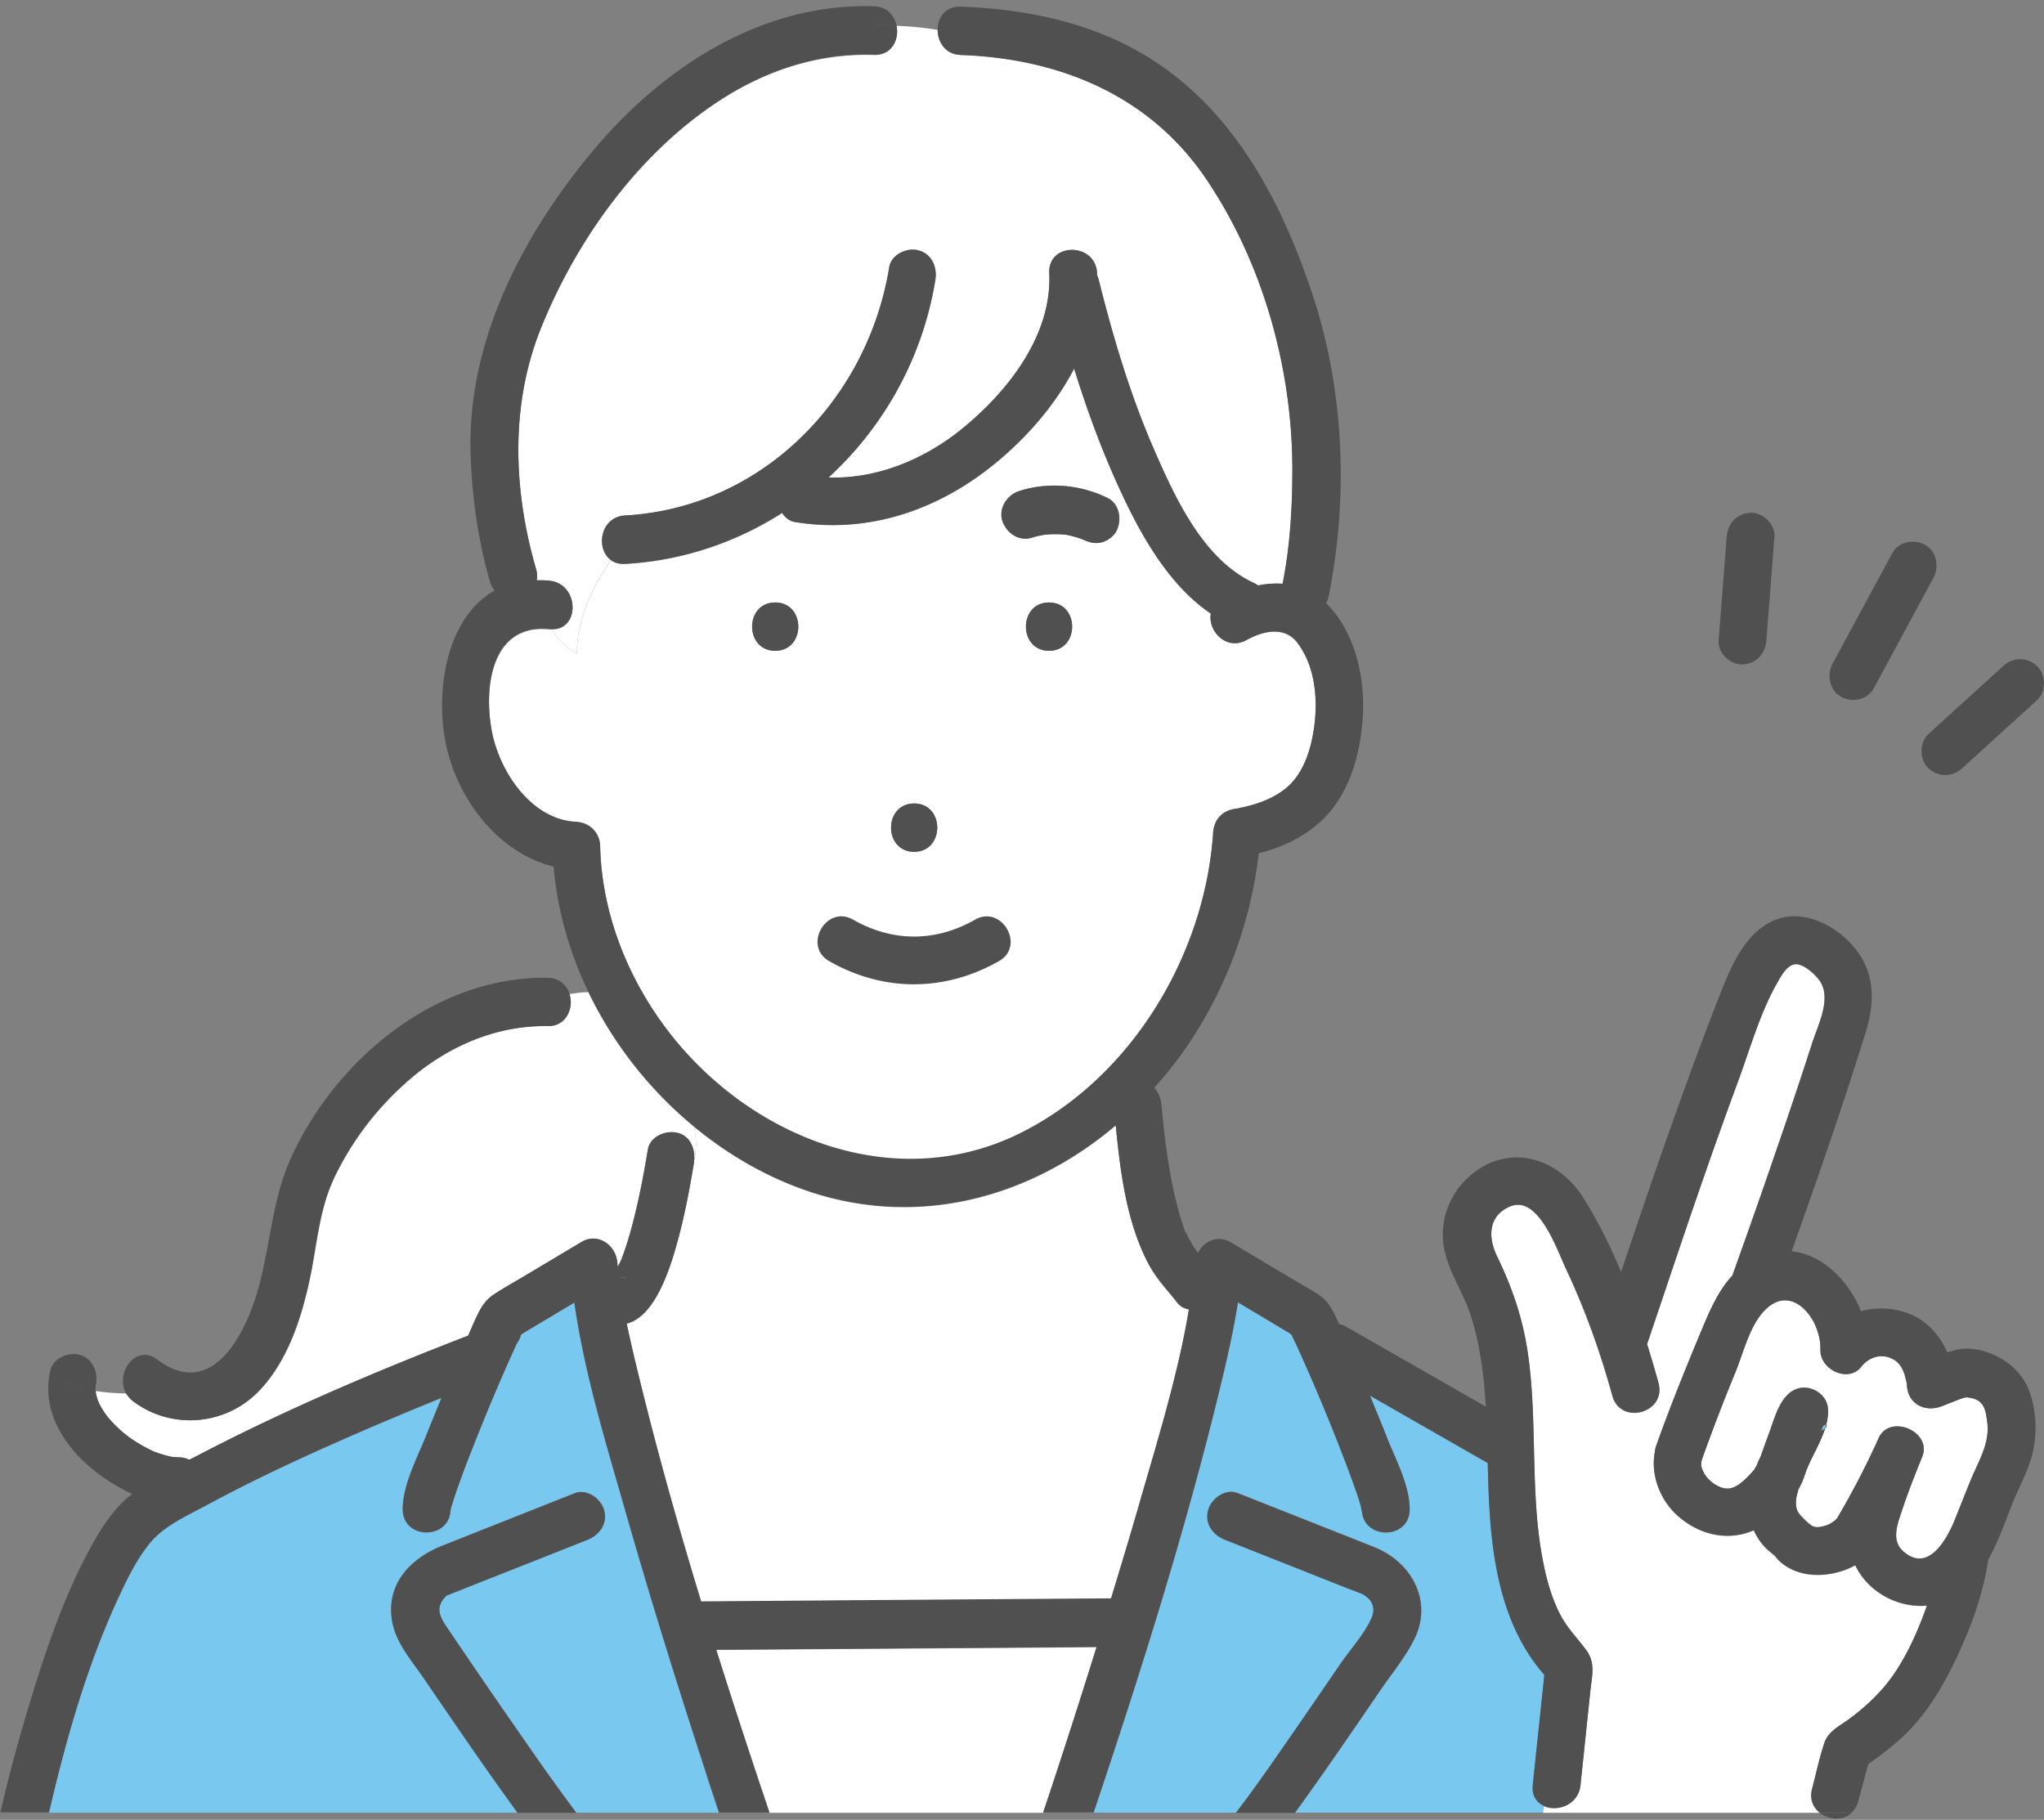 <?xml version="1.0" encoding="utf-8"?>
<svg xmlns="http://www.w3.org/2000/svg" width="155" height="138" fill="none">
  <rect width="100%" height="100%" fill="#808080" stroke="none"/>
  <g clip-path="url(#a)">
    <path d="M148.259 115.181c.386-.969.765-1.929 1.159-2.897.58-1.425 1.482-2.8 1.281-4.412-.137-1.082-.266-1.766-1.49-1.912-.024 0-.024 0-.032-.008-.024 0-.04 0-.073.008-.314.041-.66.211-.958.317-.225.082-.459.179-.684.269-.153.057-.894.374-.129.049-1.265.537-2.666-.074-2.73-1.579 0-.041-.016-.147-.024-.204-.033-.13-.113-.472-.145-.569-.178-.529-.435-.969-.943-1.213-.974-.472-1.86-.016-2.351.61-.999 1.262-3.149.188-3.093-1.294 0-.114-.024-.488-.024-.553a4.848 4.848 0 0 0-.483-1.546c-.741-1.384-2.102-2.247-3.439-1.148-1.369 1.131-1.86 3.41-2.52 5.005a140.088 140.088 0 0 0-2.497 6.495c-.113.366-.145.57.137 1.099.298.561 1.031 1.115 1.667 1.172.58.048 1.063-.35 1.482-.733.241-.228.467-.472.676-.724.041-.049.081-.187.153-.261.024-.065.049-.138.081-.203.072-.179.161-.35.241-.529a68 68 0 0 1 .645-1.791c.427-1.147.837-2.946 2.182-3.345.91-.268 2.013.326 2.231 1.278.105.456.04.96-.097 1.473.065.033.065.122-.064.252-.33 1.034-.95 2.076-1.297 2.882-.04.089-.08.187-.121.284-.08.236-.161.472-.249.708-.097.269-.234.521-.371.774-.056.26-.145.545-.161.675-.04.366-.048.757.153 1.074.161.261.822.896 1.039 1.018.379.219.942.032 1.313-.131.105-.048.37-.244.451-.284.072-.098.161-.204.105-.106a62.471 62.471 0 0 0 3.181-6.128c.853-1.889 4.091-.489 3.309 1.407-.539 1.327-1.071 2.67-1.522 4.037-.322.969-.853 2.255.033 3.085 1.924 1.798 3.382-.896 3.986-2.401h-.008Z" fill="#fff"/>
    <path d="M138.185 108.28c-.008.04-.065.154-.105.236.145-.082.258-.155.322-.22.024-.09.049-.171.065-.252-.081-.033-.226.024-.29.236h.008ZM46.941 96.814v.017c.258.024.516.09.757.195-.16-.073-.282-.122-.37-.163 0 0-.25-.024-.387-.049ZM13.12 110.51c.137.016.259.024 0 0ZM47.288 96.846l.033.008c-.485-.211-.162-.04-.033-.008ZM90.722 94.828c-.017-.008-.017-.017-.034-.025.008 0 .025.025.034.034v-.009ZM90.848 94.99s0-.016.017-.024c-.05-.049-.09-.097-.138-.13.016.024.04.049.056.081.025.041.05.057.073.082l-.008-.008ZM70.039 74.595s-.122.016-.203.032c.09 0 .187-.008.203-.032ZM116.234 135.381c.29-2.784.587-5.575.877-8.359-3.205-3.654-3.978-8.594-4.203-13.355-.041-.895-.065-1.807-.089-2.71-.411-.236-.829-.472-1.24-.708-2.561-1.465-5.13-2.93-7.691-4.403.419 1.025.846 2.051 1.248 3.084.645 1.652 1.756 3.695 1.764 5.526.008 2.361-3.616 2.352-3.624 0 0 .432-.016-.016-.121-.366a18.1 18.1 0 0 0-.362-1.107 104.129 104.129 0 0 0-1.289-3.434 149.985 149.985 0 0 0-3.189-7.536c-.008-.025-.257-.538-.37-.782-.097-.065-.185-.138-.25-.179-.781-.464-1.562-.936-2.343-1.4l-1.474-.879c-.354 2.239-.87 4.469-1.401 6.658-2.634 10.816-6.008 21.477-9.543 32.025H93.74c1.635-2.124 3.535-4.916 5.202-7.325.91-1.318 1.82-2.645 2.722-3.971.749-1.099 1.845-2.287 2.376-3.516.169-.399.177-.814-.048-1.197-.129-.211-.282-.317-.467-.463-.033-.025-.049-.041-.073-.057-.443-.204-.918-.359-1.369-.546l-9.18-3.638c-.91-.358-1.563-1.22-1.265-2.254.25-.879 1.313-1.644 2.23-1.278 1.7.676 3.4 1.351 5.107 2.019 1.763.7 3.535 1.391 5.299 2.099 2.786 1.123 4.445 4.11 2.963 7.016-.7 1.375-1.755 2.653-2.625 3.931a912.73 912.73 0 0 1-3.125 4.549 253.605 253.605 0 0 1-3.27 4.623h18.813l.096-.488c-.563-.236-.966-.765-.877-1.596l-.016.017Z" fill="#78C8F0"/>
    <path d="M140.681 118.706c-1.03.578-2.327.83-3.414.7-.878-.098-1.716-.431-2.368-1.05a2.885 2.885 0 0 1-.346-.415c.024.041-.081-.041-.346-.269a3.956 3.956 0 0 1-.822-.903 5.604 5.604 0 0 1-.394-.716c-1.925.838-4.059.39-5.734-1.066-1.345-1.172-2.11-3.093-1.772-4.875.016-.155.04-.31.105-.472.998-2.8 2.101-5.551 3.245-8.294.709-1.7 1.369-3.36 2.529-4.606a668.992 668.992 0 0 0 2.375-6.722c1.265-3.63 2.513-7.26 3.681-10.922.427-1.327 1.393-3.166.684-4.525-.282-.53-1.32-1.506-1.973-1.44-.644.064-1.095.943-1.385 1.448-1.288 2.262-2.037 4.956-2.939 7.406a412.15 412.15 0 0 0-2.416 6.73c-1.53 4.395-3.004 8.814-4.494 13.226.306.984.596 1.969.862 2.938.628 2.278-2.875 3.239-3.495.976-.902-3.296-2.054-6.519-3.512-9.612-.676-1.424-2.101-5.656-4.244-4.744-1.683.716-1.683 2.368-.974 3.817 1.152 2.368 1.949 4.728 2.327 7.349.749 5.225.121 10.613 1.152 15.789.258 1.31.62 2.628 1.208 3.825.548 1.107 1.313 1.864 2.037 2.832.749.993.459 1.961.339 3.109-.25 2.385-.5 4.769-.749 7.162-.161 1.497-1.724 2.034-2.746 1.595l-.097.488h20.978c-.491-.39-.789-1.025-.571-1.823.306-1.147.547-2.335.926-3.459.298-.895 1.143-1.277 1.852-1.798a16.665 16.665 0 0 0 2.44-2.181c1.579-1.742 2.682-4.159 3.487-6.438-2.174.179-4.445-.993-5.436-3.068v.008ZM98.37 48.73c-.999-1.285-2.641-.846-3.85-.178-1.53.838-2.93-.709-2.697-2.01-3.447-2.328-5.662-6.61-7.288-10.272-1.2-2.702-2.199-5.485-3.077-8.31-1.506 2.906-3.825 5.47-6.257 7.407-4.292 3.41-9.462 5.111-14.906 4.232-.42-.065-.75-.342-.983-.692a24.654 24.654 0 0 1-11.91 3.866c-.444.024-.798-.09-1.072-.285-1.465 2.1-2.585 4.574-2.585 7.056-.894-.455-1.457-1.074-1.876-1.806h-.17c-4.429-.472-5.033 4.37-4.396 7.74.58 3.084 3.004 6.714 6.402 6.877.998.048 1.788.805 1.812 1.83.12 5.494 2.416 10.833 5.927 14.992 6.314 7.48 16.775 11.329 25.915 6.796C85.751 81.822 91.388 72.503 92 63.176c.073-1.074.781-1.725 1.812-1.83.024 0-.338.08.12-.025.307-.073.62-.13.927-.22.91-.252 1.82-.635 2.577-1.229 1.425-1.123 1.997-3.02 2.23-4.76.29-2.125.057-4.632-1.296-6.365v-.017Zm-29.048 12.2c2.336 0 2.336 3.663 0 3.663-2.335 0-2.335-3.663 0-3.663ZM58.781 49.35c-2.336 0-2.336-3.663 0-3.663 2.335 0 2.335 3.662 0 3.662Zm20.769 0c-2.336 0-2.336-3.663 0-3.663 2.335 0 2.335 3.662 0 3.662Zm5.106-9.075c-.21.398-.66.724-1.08.838-.49.138-.958.032-1.393-.187 0 0-.016 0-.016-.009a7.58 7.58 0 0 0-1.353-.382 7.306 7.306 0 0 0-1.578 0c-.33.057-.66.122-.983.228-.966.31-1.933-.366-2.23-1.278-.307-.968.362-1.961 1.264-2.254 2.198-.708 4.663-.489 6.724.529.91.447 1.08 1.684.653 2.506l-.008.009Z" fill="#fff"/>
    <path d="M43.745 49.529c0-2.482 1.12-4.957 2.586-7.056-1.176-.847-.806-3.272 1.07-3.378 10.317-.57 18.386-8.716 20.037-18.824.161-.985 1.361-1.522 2.23-1.278 1.015.285 1.426 1.278 1.265 2.254a26.006 26.006 0 0 1-8.102 14.967c3.64.122 7.216-1.35 10.05-3.63 3.496-2.816 6.919-7.12 6.693-11.866-.113-2.36 3.511-2.344 3.624 0v.163c.056.114.105.244.137.39 1.095 4.371 2.4 8.742 4.204 12.868 1.594 3.662 3.712 8.277 7.521 10.06.13.056.242.13.347.203a7.197 7.197 0 0 1 1.86-.13c.572-2.857.749-5.836.74-8.741-.007-7.634-2.246-15.61-6.538-21.958-4.309-6.365-11.162-9.14-18.611-9.4-1.168-.041-1.748-.985-1.748-1.905a24.033 24.033 0 0 0-3.124-.309c.217 1.042-.347 2.254-1.7 2.214-4.244-.139-8.222 1.18-11.773 3.5C48.433 11.651 43.76 18.13 41.04 24.86c-2.36 5.827-2.127 12.314-.387 18.312.089.309.097.594.048.854.322 0 .645 0 .99.04 2.24.237 2.304 3.712.17 3.663.419.725.983 1.351 1.876 1.807l.008-.008ZM43.254 76.386c-.137.773-.709 1.44-1.716 1.424-3.817-.057-7.4 1.465-10.308 3.915a22.855 22.855 0 0 0-5.814 7.463c-1.224 2.523-1.345 5.168-1.925 7.862-.644 2.995-1.715 6.266-3.906 8.496-2.52 2.564-6.595 2.889-9.47.716a1.796 1.796 0 0 1-.524-.594 17.026 17.026 0 0 1-2.335-.187V105.628c.04.211.096.415.169.618 0 .025.008.025.016.041l.145.301c.105.203.226.399.354.586.073.114.161.212.234.326-.04-.074-.073-.114-.097-.155.04.057.089.138.13.179.337.399.708.765 1.102 1.107.105.089.234.171.323.268l-.13-.13c.049.049.13.122.178.163.201.146.402.285.612.415.435.277.886.513 1.345.732.008 0 .016 0 .024.009a7.5 7.5 0 0 0 .362.13c.202.073.411.13.62.187.113.033.226.057.347.081.016 0 .04 0 .064.009.17.016.338.032.508.032.281 0 .54.065.773.187.185-.097.378-.195.563-.285 6.644-3.475 13.602-6.421 20.592-9.131.145-.326.282-.659.427-.977.41-.895.733-1.644 1.57-2.18.774-.497 1.587-.953 2.376-1.425 1.401-.838 2.81-1.677 4.212-2.515 1.256-.749 2.625.236 2.73 1.579 0 .098.024.204.032.301.089-.179.177-.35.258-.529 0-.008.008-.024.016-.032a4.5 4.5 0 0 0 .129-.35c.08-.228.161-.448.234-.676.209-.627.386-1.27.547-1.912.451-1.775.797-3.581 1.095-5.388.17-1.01 1.353-1.481 2.231-1.278.983.228 1.385 1.229 1.273 2.14a5.794 5.794 0 0 0 0-2.628 30.314 30.314 0 0 1-7.997-10.19c-.483 0-.967.073-1.442.147.097.317.121.667.065.993l.008.008Z" fill="#fff"/>
    <path d="M52.637 88.064s0 .073-.008.114c-.354 2.132-.757 4.264-1.353 6.348-.507 1.782-1.635 5.347-3.753 5.859.306 1.465.669 2.947 1.015 4.379 1.377 5.607 2.94 11.166 4.63 16.7l3.48-.024c9.205-.065 18.401-.13 27.606-.204.7-2.319 1.41-4.63 2.078-6.958 1.377-4.802 3.004-9.986 3.825-14.967-.338-.065-.652-.22-.87-.496-.483-.627-1.022-1.213-1.49-1.848-.555-.748-.958-1.546-1.312-2.409-1.176-2.873-1.57-6.096-1.877-9.205-6.611 5.608-15.397 7.952-24.022 4.737-2.883-1.074-5.565-2.677-7.965-4.647.201.87.21 1.758 0 2.629l.016-.008ZM83.141 124.907c-.564 0-1.135.008-1.699.017l-27.14.195a650.439 650.439 0 0 0 4.035 12.346h20.761c.403-1.188.79-2.385 1.184-3.573a726.82 726.82 0 0 0 2.867-8.977l-.008-.008Z" fill="#fff"/>
    <path d="M53.595 134.658c-2.134-6.544-4.196-13.12-6.088-19.745-1.498-5.241-3.182-10.661-3.963-16.122-.523.317-1.047.627-1.578.944l-2.295 1.367c-.032.025-.113.074-.194.139v.016c.017.195-.257.562-.354.757a157.735 157.735 0 0 0-3.261 7.715 87.548 87.548 0 0 0-1.225 3.256c-.136.39-.265.789-.386 1.188-.129.423-.097.529-.097.277-.008 2.36-3.632 2.36-3.624 0 0-1.889 1.16-3.996 1.828-5.697.363-.912.733-1.823 1.112-2.735a411.113 411.113 0 0 0-4.59 1.904c-4.462 1.905-8.9 3.899-13.168 6.202-1.602.863-3.237 1.579-4.3 2.84-1.03 1.221-1.764 2.735-2.432 4.184-2.392 5.135-3.994 10.767-5.275 16.309h35.53a296.767 296.767 0 0 1-4.163-5.9 1402.74 1402.74 0 0 1-2.98-4.346c-.87-1.27-2.02-2.58-2.335-4.126-.588-2.89 1.313-4.9 3.77-5.876 3.35-1.327 6.691-2.654 10.041-3.98.919-.366 1.99.407 2.231 1.278.282 1.025-.362 1.896-1.264 2.254-1.45.57-2.891 1.147-4.34 1.717-1.805.716-3.609 1.424-5.413 2.141-.225.089-.459.171-.692.276-.057.025-.113.041-.17.065.146-.065.017-.057-.144.106-.87.895-.37 1.628.241 2.531a797.688 797.688 0 0 0 5.26 7.675 301.07 301.07 0 0 0 2.584 3.687 110.05 110.05 0 0 0 1.828 2.498h10.816c-.314-.936-.62-1.872-.926-2.808l.016.009ZM97.903 101.161s-.025-.049-.025-.057c-.017.016 0 .033.025.057Z" fill="#78C8F0"/>
    <path d="M132.136 50.384c1.047-.049 1.732-.806 1.812-1.831l.532-6.853c.024-.326.048-.66.08-.985.073-.96-.886-1.872-1.812-1.83-1.047.048-1.731.805-1.812 1.83l-.531 6.853c-.024.326-.049.66-.081.985-.072.96.886 1.872 1.812 1.83ZM151.908 50.505c-1.659 1.506-3.31 3.011-4.969 4.517-.234.212-.467.431-.701.643-.708.643-.692 1.945 0 2.588.757.7 1.812.684 2.561 0 1.659-1.506 3.31-3.011 4.969-4.517.234-.211.467-.431.701-.643.708-.643.692-1.945 0-2.588-.757-.7-1.812-.684-2.561 0ZM139.619 52.841c.845.456 1.997.244 2.48-.66 1.313-2.433 2.634-4.866 3.946-7.308.194-.35.379-.7.572-1.058.451-.838.234-2.034-.652-2.506-.846-.456-1.997-.244-2.481.659-1.312 2.433-2.633 4.867-3.946 7.308-.193.35-.378.7-.572 1.058-.45.839-.233 2.035.653 2.507ZM153.622 104.928c-.781-1.546-2.698-2.62-4.405-2.661-.516-.008-1.039.114-1.554.285-.54-1.245-1.458-2.312-2.73-2.865a5.833 5.833 0 0 0-3.81-.26c-.926-2.312-2.923-4.298-5.258-4.542 1.957-5.493 3.873-11.003 5.605-16.57.66-2.124.757-4.313-.629-6.177-1.264-1.71-3.696-3.133-5.846-2.507-2.36.684-3.544 3.215-4.381 5.315-1.128 2.816-2.166 5.664-3.197 8.513-1.554 4.313-3.028 8.651-4.486 12.997-.821-1.97-1.763-3.874-2.867-5.624-2.021-3.198-5.863-4.191-8.746-1.53-1.232 1.14-1.948 2.76-1.908 4.452.056 2.222 1.498 4.012 2.142 6.071.701 2.222.982 4.517 1.119 6.837-3.003-1.718-5.999-3.435-9.003-5.152-.532-.301-1.063-.61-1.595-.912a1.579 1.579 0 0 0-.523-.187c-.016-.032-.024-.057-.04-.089-.411-.904-.733-1.644-1.57-2.181-.734-.472-1.507-.896-2.256-1.343-1.45-.863-2.89-1.726-4.34-2.588-.967-.578-1.997-.122-2.473.74a1.018 1.018 0 0 0-.153-.122c.049.04.097.082.137.13 0 .009 0 .017-.016.025-.024-.016-.04-.04-.072-.082l-.057-.08a9.821 9.821 0 0 1-.032-.033c.016.008.016.016.032.024-.032-.04-.064-.09-.096-.13a4.621 4.621 0 0 1-.266-.423c-.097-.171-.193-.342-.282-.521-.048-.09-.088-.18-.129-.269-.024-.057-.048-.106-.072-.163-.073-.17-.049-.114.072.18-.105-.05-.21-.554-.25-.668a16.203 16.203 0 0 1-.281-.887 26.099 26.099 0 0 1-.5-2.084c-.426-2.116-.628-3.93-.83-6.079-.047-.488-.24-.952-.547-1.286a31.442 31.442 0 0 0 1.86-2.263c3.327-4.524 5.42-9.928 6.065-15.52 1.723-.415 3.374-1.204 4.679-2.392 2.19-2.003 3.036-5.095 3.213-7.984.177-2.97-.596-6.422-2.779-8.578.073-.147.137-.301.178-.489 1.522-7.528 1.2-15.65-1.216-22.926-2.336-7.024-5.903-13.868-12.306-17.897-4.3-2.702-9.358-3.752-14.375-3.93-1.16-.041-1.747.846-1.747 1.757 0 .92.58 1.864 1.747 1.905 7.45.26 14.31 3.035 18.611 9.4 4.293 6.34 6.523 14.324 6.54 21.958 0 2.905-.17 5.884-.741 8.74-.612-.04-1.24 0-1.86.13a1.777 1.777 0 0 0-.347-.203c-3.81-1.782-5.92-6.397-7.522-10.06-1.804-4.125-3.108-8.496-4.203-12.866a1.703 1.703 0 0 0-.137-.39v-.164c-.113-2.344-3.737-2.36-3.624 0 .225 4.745-3.197 9.05-6.692 11.866-2.835 2.287-6.419 3.752-10.05 3.63a25.981 25.981 0 0 0 8.1-14.967c.162-.976-.25-1.97-1.264-2.254-.87-.244-2.07.301-2.23 1.278-1.66 10.108-9.72 18.255-20.037 18.824-1.884.106-2.247 2.531-1.07 3.378.273.195.627.31 1.07.285 4.34-.236 8.408-1.628 11.91-3.866.226.35.565.627.983.692 5.444.887 10.614-.814 14.907-4.232 2.44-1.937 4.751-4.501 6.257-7.407.878 2.825 1.877 5.608 3.076 8.31 1.627 3.662 3.834 7.943 7.289 10.27-.234 1.311 1.167 2.85 2.697 2.011 1.208-.66 2.851-1.107 3.85.18 1.353 1.74 1.578 4.247 1.296 6.363-.233 1.742-.805 3.647-2.23 4.762-.757.594-1.66.976-2.577 1.228-.306.09-.62.147-.926.22-.46.106-.105.025-.121.025-1.031.105-1.74.756-1.812 1.83-.62 9.327-6.25 18.638-14.641 22.797-9.14 4.525-19.601.675-25.915-6.796-3.511-4.159-5.799-9.498-5.927-14.991-.025-1.026-.814-1.782-1.812-1.831-3.399-.163-5.815-3.793-6.403-6.877-.636-3.37-.04-8.212 4.398-7.74h.169c-.701-1.229-.991-2.767-1.748-4.297.757 1.538 1.039 3.068 1.748 4.297 2.142.049 2.07-3.426-.17-3.663-.346-.04-.668-.04-.99-.04.048-.26.04-.545-.048-.855-1.74-5.99-1.973-12.476.386-18.312 2.722-6.73 7.393-13.208 13.473-17.188 3.552-2.32 7.522-3.646 11.774-3.5 1.353.05 1.917-1.172 1.7-2.213a69.295 69.295 0 0 0-2.497-.041c.74 0 1.602 0 2.496.04-.16-.756-.717-1.415-1.7-1.448C57.79.201 50.252 5.093 44.937 11.465c-5.283 6.332-9.479 14.348-9.253 22.804.088 3.28.555 6.674 1.474 9.84.08.268.2.496.346.675-3.383 1.905-4.413 6.82-3.825 10.882.66 4.492 3.857 8.944 8.302 10.05.653 7.65 4.744 14.837 10.639 19.696 2.392 1.978 5.081 3.573 7.964 4.647 8.617 3.215 17.403.87 24.023-4.737.306 3.11.693 6.332 1.876 9.205.355.863.757 1.66 1.313 2.41.475.634 1.007 1.22 1.49 1.847.217.276.531.44.87.496-.822 4.981-2.448 10.165-3.826 14.967-.668 2.327-1.377 4.647-2.077 6.958-9.205.065-18.402.131-27.607.204l-3.479.024c-1.683-5.526-3.253-11.093-4.63-16.7a123.874 123.874 0 0 1-1.015-4.379c2.118-.512 3.245-4.077 3.753-5.86.596-2.083.998-4.215 1.353-6.347 0-.041 0-.074.008-.114.105-.912-.29-1.913-1.273-2.14-.877-.204-2.061.268-2.23 1.277-.298 1.807-.637 3.613-1.096 5.388a32.283 32.283 0 0 1-.547 1.912c-.073.228-.153.456-.234.676-.04.114-.088.228-.129.35a.062.062 0 0 1-.016.032c-.08.18-.177.35-.257.53-.009-.099-.025-.204-.033-.302-.104-1.343-1.473-2.328-2.73-1.579-1.4.838-2.81 1.677-4.212 2.515-.789.472-1.602.92-2.375 1.424-.838.537-1.168 1.286-1.57 2.181-.145.326-.282.651-.427.977-6.99 2.702-13.948 5.656-20.592 9.131-.186.098-.379.196-.564.285a1.748 1.748 0 0 0-.773-.187c-.17 0-.338-.016-.508-.032-.024 0-.048 0-.064-.009-.113-.024-.234-.048-.346-.081a7.922 7.922 0 0 1-.62-.187c-.121-.041-.242-.09-.363-.13-.016 0-.016 0-.024-.009a11.802 11.802 0 0 1-1.957-1.147 1.706 1.706 0 0 1-.177-.163l.129.13c-.097-.097-.226-.179-.322-.268A10.171 10.171 0 0 1 8.22 107.5c-.04-.041-.088-.122-.128-.179.024.032.048.081.096.155-.064-.114-.16-.22-.233-.326a6.926 6.926 0 0 1-.355-.586c-.048-.098-.096-.195-.145-.301 0-.016 0-.024-.016-.041a4.13 4.13 0 0 1-.169-.618V105.457c-1.36-.203-2.61-.635-3.455-1.522 0 .017-.016.041-.016.057-.894 4.216 2.714 7.675 6.233 9.303-.129.105-.273.195-.394.301-1.24 1.098-2.159 2.604-2.932 4.053-1.98 3.711-3.334 7.788-4.55 11.809-.789 2.629-1.514 5.29-2.126 7.976H3.72c1.288-5.543 2.89-11.175 5.274-16.31.669-1.441 1.41-2.963 2.433-4.183 1.063-1.262 2.69-1.978 4.3-2.841 4.268-2.303 8.706-4.297 13.167-6.201a230.465 230.465 0 0 1 4.59-1.905c-.37.912-.749 1.815-1.111 2.735-.668 1.701-1.82 3.809-1.828 5.697-.008 2.36 3.616 2.36 3.624 0 0 .252-.04.138.096-.277.121-.399.25-.797.387-1.188a78.752 78.752 0 0 1 1.224-3.255 157.357 157.357 0 0 1 3.262-7.716c.088-.195.362-.561.354-.757v-.016l.193-.138 2.295-1.368c.524-.317 1.047-.626 1.579-.944.781 5.461 2.464 10.882 3.962 16.123 1.892 6.625 3.954 13.201 6.088 19.744.306.936.62 1.872.926 2.808h3.818a631.589 631.589 0 0 1-4.035-12.346l27.14-.196c.563 0 1.135-.008 1.698-.016a556.261 556.261 0 0 1-2.867 8.977 270.107 270.107 0 0 1-1.183 3.573h3.825c3.543-10.548 6.918-21.218 9.543-32.026.531-2.189 1.047-4.419 1.401-6.657l1.474.879c.781.464 1.562.936 2.343 1.4.065.041.162.106.25.179.113.244.354.757.37.781a150.928 150.928 0 0 1 3.19 7.536c.451 1.14.885 2.279 1.288 3.435.129.366.258.732.363 1.107.104.35.12.797.12.366.008 2.352 3.632 2.36 3.624 0 0-1.831-1.111-3.866-1.763-5.526-.403-1.034-.83-2.059-1.249-3.085 2.561 1.465 5.13 2.93 7.691 4.403.411.236.83.472 1.24.708.025.912.049 1.815.089 2.711.225 4.761.999 9.701 4.204 13.355-.29 2.783-.588 5.575-.878 8.358-.089.83.314 1.359.878 1.595 1.022.44 2.593-.097 2.746-1.595l.749-7.162c.121-1.147.411-2.116-.338-3.109-.725-.96-1.49-1.717-2.038-2.832-.596-1.204-.95-2.515-1.208-3.825-1.023-5.176-.394-10.564-1.151-15.789-.379-2.62-1.176-4.98-2.328-7.349-.709-1.448-.709-3.1.975-3.817 2.15-.911 3.575 3.313 4.244 4.745 1.457 3.093 2.601 6.307 3.511 9.612.62 2.27 4.123 1.302 3.495-.977a92.245 92.245 0 0 0-.862-2.938c1.49-4.411 2.956-8.83 4.494-13.225a386.573 386.573 0 0 1 2.416-6.73c.902-2.442 1.651-5.136 2.939-7.407.29-.505.733-1.383 1.385-1.449.661-.065 1.7.912 1.973 1.441.709 1.36-.257 3.198-.684 4.525-1.176 3.654-2.424 7.292-3.68 10.922a694.924 694.924 0 0 1-2.376 6.722c-1.16 1.246-1.82 2.906-2.529 4.607-1.143 2.743-2.247 5.493-3.245 8.293a2.149 2.149 0 0 0-.105.472c-.338 1.782.427 3.703 1.772 4.875 1.675 1.465 3.809 1.904 5.734 1.066.104.244.233.488.394.716.234.35.5.643.822.904.265.236.37.309.346.268.113.147.217.293.346.415.645.619 1.49.953 2.368 1.05 1.087.122 2.384-.13 3.414-.7.991 2.068 3.262 3.248 5.436 3.069-.805 2.278-1.9 4.696-3.487 6.437a15.74 15.74 0 0 1-2.44 2.181c-.708.521-1.554.904-1.852 1.799-.379 1.123-.62 2.311-.926 3.459-.209.797.08 1.424.572 1.823h2.424c.217-.204.394-.48.499-.847.25-.944.507-1.888.757-2.832.91-.626 1.788-1.31 2.593-2.051 1.772-1.644 3.004-3.711 4.043-5.884 1.135-2.376 2.086-4.948 2.464-7.577.765-1.351 1.281-2.865 1.852-4.289.508-1.269 1.2-2.458 1.522-3.817.387-1.644.258-3.703-.515-5.241l-.008.016Zm-140.504 5.591c.137.017.257.025 0 0ZM47.32 96.863s-.008 0-.033-.008c-.12-.033-.45-.196.033.008Zm-.379-.033v-.016c.137.025.379.057.387.049.096.04.21.09.37.163-.241-.106-.5-.171-.757-.196Zm50.937 4.281s0 .025.024.057a.207.207 0 0 1-.024-.057Zm51.54 11.183c-.386.96-.773 1.928-1.16 2.897-.603 1.506-2.061 4.199-3.986 2.401-.886-.83-.354-2.108-.032-3.085.451-1.367.982-2.702 1.522-4.036.773-1.905-2.464-3.297-3.31-1.408a59.436 59.436 0 0 1-3.181 6.128c.056-.09-.032.016-.105.106-.08.04-.346.236-.451.285-.37.154-.934.341-1.312.13-.218-.122-.886-.757-1.039-1.018-.201-.317-.185-.716-.153-1.074.016-.13.105-.415.161-.675.137-.253.274-.505.37-.773.089-.237.17-.473.25-.709.04-.097.081-.187.121-.284.346-.806.966-1.848 1.296-2.881a1.537 1.537 0 0 1-.322.219 1.57 1.57 0 0 0 .105-.236c.064-.211.209-.268.29-.236.137-.512.201-1.017.097-1.473-.218-.952-1.321-1.546-2.231-1.278-1.337.399-1.748 2.19-2.183 3.345a183.31 183.31 0 0 0-.644 1.791c-.088.179-.169.35-.241.529-.033.065-.049.13-.081.203-.072.074-.113.212-.153.261a7.24 7.24 0 0 1-.676.724c-.411.391-.894.781-1.482.733-.636-.057-1.369-.611-1.667-1.172-.282-.529-.25-.733-.137-1.099.781-2.181 1.61-4.346 2.496-6.495.661-1.595 1.144-3.874 2.521-5.005 1.337-1.099 2.698-.244 3.439 1.148.249.48.402 1.009.483 1.546 0 .065.024.431.024.553-.056 1.482 2.094 2.556 3.092 1.294.492-.626 1.386-1.082 2.352-.61.515.244.765.684.942 1.213.032.105.113.439.145.569 0 .057.024.163.024.204.065 1.505 1.466 2.124 2.73 1.579-.765.325-.016.008.129-.049.226-.09.451-.179.685-.269.298-.114.644-.276.958-.317.032 0 .048 0 .073-.008 0 0 .008 0 .032.008 1.232.146 1.361.83 1.49 1.912.201 1.612-.701 2.979-1.281 4.412Z" fill="#505050"/>
    <path d="M7.24 105.482v-.171c0-.09.008-.171.016-.261 0-.024 0-.04.016-.065.201-.936-.274-2.026-1.265-2.254-.894-.204-1.965.26-2.206 1.221.845.887 2.094 1.318 3.455 1.521l-.017.009ZM137.992 137.465a1.9 1.9 0 0 0 .604.325l.04-.325h-.644Z" fill="#505050"/>
    <path d="M140.416 137.465h-1.78l-.04.325c.62.212 1.337.139 1.828-.325h-.008ZM138.475 108.037c-.024.081-.04.171-.065.252.13-.13.13-.227.065-.252ZM82.177 40.934c.442.22.91.317 1.393.187.419-.114.878-.448 1.079-.839.435-.822.257-2.05-.653-2.506-2.061-1.026-4.525-1.245-6.724-.53-.902.294-1.578 1.287-1.264 2.255.29.912 1.264 1.587 2.23 1.278.323-.106.653-.171.983-.228a8.527 8.527 0 0 1 1.578 0 6.721 6.721 0 0 1 1.37.39l.008-.008ZM79.55 49.349c2.336 0 2.336-3.662 0-3.662-2.335 0-2.335 3.662 0 3.662ZM69.322 60.93c-2.335 0-2.335 3.662 0 3.662s2.335-3.662 0-3.662ZM58.789 45.687c-2.336 0-2.336 3.662 0 3.662 2.335 0 2.335-3.662 0-3.662ZM41.328 76.385h1.924c.186-1.018-.386-2.214-1.715-2.239-8.391-.13-15.953 6.064-19.408 13.519-1.506 3.247-1.595 6.657-2.545 10.059-.95 3.418-3.503 8.513-7.658 5.371-1.635-1.237-3.23 1.05-2.36 2.572.523.016 1.047.016 1.546.016-.5 0-1.014 0-1.546-.016.12.22.298.415.523.594 2.883 2.173 6.95 1.848 9.471-.716 2.19-2.23 3.262-5.493 3.906-8.497.58-2.693.7-5.338 1.924-7.861a22.794 22.794 0 0 1 5.815-7.463c2.907-2.458 6.49-3.98 10.308-3.915 1.007.016 1.57-.651 1.715-1.424h-1.924.024ZM9.505 108.784c-.058-.057-.05-.049 0 0ZM8.077 107.353c-.073-.114-.048-.081 0 0ZM41.876 134.968a295.667 295.667 0 0 1-2.585-3.687 708.914 708.914 0 0 1-5.26-7.674c-.611-.904-1.11-1.636-.24-2.531.16-.163.29-.179.144-.106.056-.024.113-.041.17-.065.225-.098.458-.179.692-.277 1.804-.716 3.608-1.424 5.412-2.14 1.45-.57 2.89-1.148 4.34-1.718.91-.358 1.547-1.228 1.265-2.254-.242-.879-1.313-1.644-2.231-1.278l-10.042 3.98c-2.457.977-4.357 2.987-3.77 5.876.315 1.546 1.466 2.857 2.336 4.126.99 1.449 1.981 2.898 2.98 4.346a296.834 296.834 0 0 0 4.163 5.901h4.462a108.064 108.064 0 0 1-1.828-2.499h-.008ZM101.462 132.841a531.226 531.226 0 0 0 3.124-4.549c.87-1.278 1.925-2.547 2.626-3.931 1.481-2.905-.177-5.884-2.964-7.015-1.764-.708-3.535-1.4-5.299-2.1-1.7-.676-3.398-1.351-5.106-2.018-.918-.367-1.98.398-2.23 1.277-.29 1.034.362 1.897 1.264 2.255l9.181 3.638c.451.179.926.333 1.369.545.016.016.04.032.072.057.185.146.346.244.467.464.226.382.218.797.049 1.196-.524 1.229-1.619 2.417-2.376 3.516-.902 1.327-1.812 2.645-2.722 3.972-1.667 2.409-3.568 5.2-5.203 7.324h4.478c1.103-1.53 2.191-3.068 3.27-4.622v-.009ZM73.945 69.737c-3.004 1.71-6.258 1.71-9.253 0-2.022-1.155-3.834 1.986-1.82 3.142 4.115 2.352 8.761 2.344 12.885 0 2.02-1.148.209-4.289-1.812-3.142Z" fill="#505050"/>
  </g>
  <defs>
    <clipPath id="a">
      <path fill="#fff" d="M0 0h155v138H0z"/>
    </clipPath>
  </defs>
</svg>